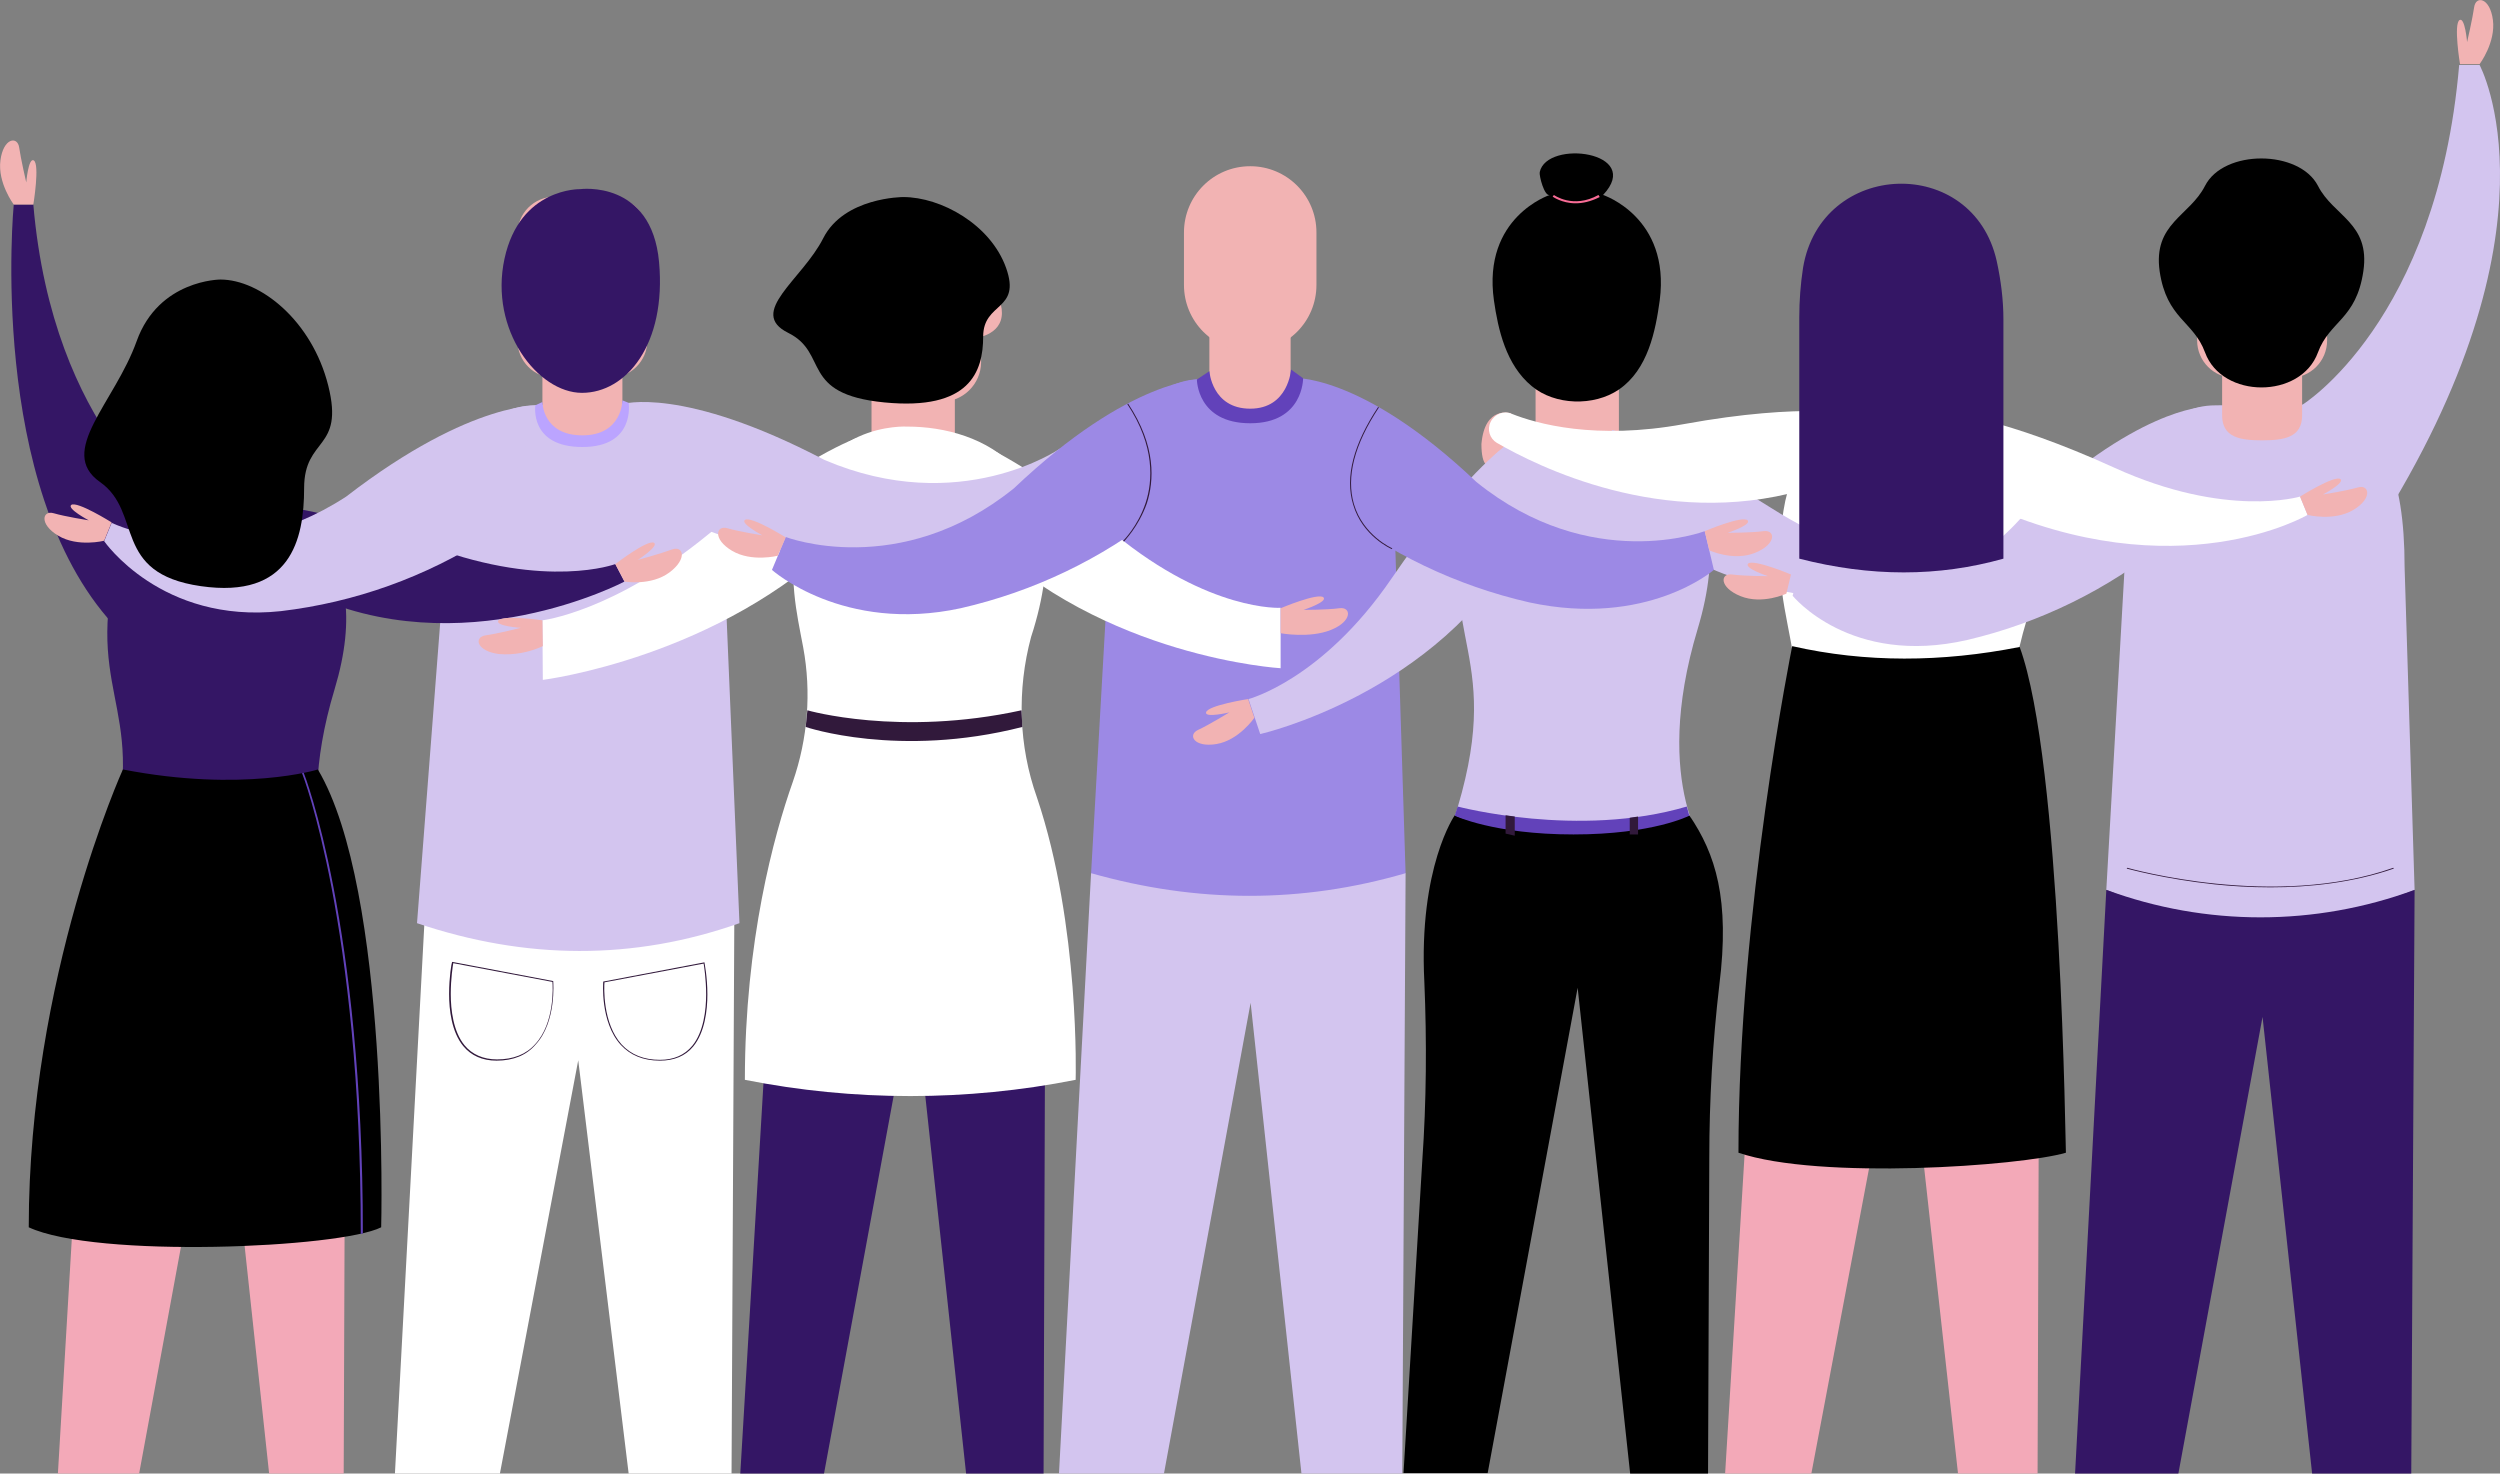 <?xml version="1.0" encoding="utf-8"?>
<!-- Generator: Adobe Illustrator 24.1.2, SVG Export Plug-In . SVG Version: 6.00 Build 0)  -->
<svg version="1.1" id="Composant_37_1" xmlns="http://www.w3.org/2000/svg" xmlns:xlink="http://www.w3.org/1999/xlink" x="0px"
	 y="0px" viewBox="0 0 600.1 353.7" style="enable-background:new 0 0 600.1 353.7;" xml:space="preserve">
<rect x="0" y="0" width="600.1" height="353.7" fill="#808080" stroke="none"/>
<style type="text/css">
	.st0{fill:#F2B3B3;}
	.st1{fill:#FFFFFF;}
	.st2{fill:#D3C5EF;}
	.st3{fill:none;}
	.st4{fill:#F3A9B8;}
	.st5{fill:#341665;}
	.st6{fill:#E87D91;}
	.st7{fill:#9C89E5;}
	.st8{fill:#BBA4FF;}
	.st9{fill:#6242BA;}
	.st10{fill:#31193B;}
	.st11{fill:#F96C96;}
</style>
<g id="Calque_2_1_">
	<g id="Tracé_275">
		<path class="st0" d="M362.7,99.2c0,0-6.3-2-7.1,7.4c0,5.4,1.7,5.2,1.7,5.2l6.7-5.2L362.7,99.2z"/>
	</g>
	<g id="Rectangle_52">
		<path class="st0" d="M223.4,115.7H215c-3.2,0-5.8-2.6-5.8-5.8V89.1l0,0h20l0,0v20.8C229.2,113.1,226.6,115.7,223.4,115.7
			L223.4,115.7z"/>
	</g>
	<polygon class="st1" points="138.8,254.5 150.9,353.7 175.6,353.7 176.3,213.6 102.3,213.6 94.8,353.7 120,353.7 	"/>
	<g id="Tracé_277">
		<path class="st0" d="M203.2,70.1c0,0-5.3-0.6-5.3,5s6.8,6.1,6.8,6.1L203.2,70.1z"/>
	</g>
	<g id="Tracé_278">
		<path class="st0" d="M235.2,70.1c0,0,5.3-0.6,5.3,5s-6.8,6.1-6.8,6.1L235.2,70.1z"/>
	</g>
	<g id="Rectangle_53">
		<path class="st0" d="M226.1,96.4h-13.7c-5.2,0-9.4-4.2-9.4-9.4V60.5c0-5.2,4.2-9.4,9.4-9.4h13.7c5.2,0,9.4,4.2,9.4,9.4v26.6
			C235.4,92.2,231.2,96.4,226.1,96.4z"/>
	</g>
	<g id="Tracé_280">
		<path class="st2" d="M173.9,136.1c0-45.5-22.7-38.8-45.4-38.8s-21.8,38.8-21.8,38.8l-6.6,85.5c26.1,8.8,51.9,9,77.4,0L173.9,136.1
			z"/>
	</g>
	<g id="Ligne_27">
		<line class="st3" x1="125.9" y1="76" x2="124.4" y2="65.4"/>
	</g>
	<g id="Tracé_281">
		<path class="st0" d="M139.8,105.1L139.8,105.1c-5.3,0-9.6-0.1-9.6-5.4v-16h19.2v16C149.4,105,145.1,105.1,139.8,105.1z"/>
	</g>
	<g id="Rectangle_54">
		<path class="st0" d="M146.4,90.7h-13.2c-5,0-9-4-9-9V56.2c0-5,4-9,9-9h13.2c5,0,9,4,9,9v25.5C155.4,86.7,151.3,90.7,146.4,90.7z"
			/>
	</g>
	<g id="Tracé_282">
		<path class="st2" d="M577.2,136.1c0-45.5-22.7-38.8-45.4-38.8c-22.7,0-21.8,38.8-21.8,38.8l-4.4,77.5c24.7,9.9,49.4,9.9,74,0
			L577.2,136.1z"/>
	</g>
	<g id="Tracé_284">
		<path class="st4" d="M527.7,65.4c0,0-5.1-0.5-5.1,4.8s6.5,5.9,6.5,5.9L527.7,65.4z"/>
	</g>
	<g id="Tracé_285">
		<path class="st4" d="M558.4,65.4c0,0,5.1-0.5,5.1,4.8s-6.5,5.9-6.5,5.9L558.4,65.4z"/>
	</g>
	<g id="Tracé_286">
		<path class="st0" d="M543,105.7L543,105.7c-5.3,0-9.6-0.7-9.6-6v-16h19.2v16C552.6,105,548.3,105.7,543,105.7z"/>
	</g>
	<g id="Rectangle_55">
		<path class="st0" d="M549.6,90.7h-13.2c-5,0-9-4-9-9V56.2c0-5,4-9,9-9h13.2c5,0,9,4,9,9v25.5C558.6,86.7,554.6,90.7,549.6,90.7z"
			/>
	</g>
	<g id="Tracé_287">
		<path class="st2" d="M377.2,102.4c0,0-22.5-1.5-26.5,23.7c-4.8,30.3,12.6,33.7-4.8,79.4h64.5c0,0-14.3-16.6-2.9-54.5
			S395,102.4,377.2,102.4z"/>
	</g>
	<g id="Tracé_288">
		<path class="st0" d="M378.6,112.1L378.6,112.1c-5.5,0-10-0.9-10-6.4V89.1h20v16.6C388.6,111.2,384.1,112.1,378.6,112.1z"/>
	</g>
	<g id="Ligne_28">
		<line class="st3" x1="364.1" y1="81.1" x2="362.6" y2="70.1"/>
	</g>
	<g id="Tracé_289">
		<path class="st4" d="M378.6,96.4L378.6,96.4c-9,0-16.2-7.3-16.2-16.2V67.4c0-9,7.3-16.2,16.2-16.2l0,0c9,0,16.2,7.3,16.2,16.2
			v12.8C394.8,89.1,387.5,96.4,378.6,96.4z"/>
	</g>
	<g id="Tracé_291">
		<path class="st5" d="M51.6,119.6c0,0-21.2-1.4-25,22.4c-4.6,28.6,11.9,31.9-4.6,75h61c0,0-13.5-15.7-2.7-51.5
			S68.4,119.6,51.6,119.6z"/>
	</g>
	<g id="Tracé_292">
		<path class="st6" d="M52.9,132.2L52.9,132.2c-5.2,0-9.4-4.2-9.4-9.4v-15.7h18.9v15.7C62.4,128,58.2,132.2,52.9,132.2L52.9,132.2z"
			/>
	</g>
	<g id="Tracé_293">
		<path class="st4" d="M37.8,89.1c0,0-5-0.5-5,4.7s6.4,5.8,6.4,5.8L37.8,89.1z"/>
	</g>
	<g id="Tracé_294">
		<path class="st4" d="M68,89.1c0,0,5-0.5,5,4.7s-6.4,5.8-6.4,5.8L68,89.1z"/>
	</g>
	<g id="Tracé_295">
		<path class="st4" d="M52.9,114L52.9,114c-8.5,0-15.3-6.9-15.3-15.3V86.5c0-8.5,6.9-15.3,15.3-15.3l0,0c8.5,0,15.3,6.9,15.3,15.3
			v12.1C68.3,107.1,61.4,113.9,52.9,114z"/>
	</g>
	<g id="Tracé_297">
		<path class="st1" d="M455.4,98.2c0,0-23.2-1.5-27.3,24.4c-5,31.2,13,34.8-5,81.9h66.5c0,0-14.7-17.1-3-56.1
			C498.4,109.3,473.8,98.2,455.4,98.2z"/>
	</g>
	<g id="Tracé_298">
		<path class="st6" d="M456.9,111.9L456.9,111.9c-5.7,0-10.3-4.6-10.3-10.3l0,0V84.5h20.6v17.1C467.2,107.3,462.6,111.9,456.9,111.9
			z"/>
	</g>
	<g id="Tracé_299">
		<path class="st4" d="M440.4,64.9c0,0-5.4-0.6-5.4,5.1s7,6.3,7,6.3L440.4,64.9z"/>
	</g>
	<g id="Tracé_300">
		<path class="st4" d="M473.4,64.9c0,0,5.4-0.6,5.4,5.1s-7,6.3-7,6.3L473.4,64.9z"/>
	</g>
	<g id="Tracé_301">
		<path class="st4" d="M456.9,92L456.9,92c-9.2,0-16.7-7.5-16.7-16.7V62.1c0-9.2,7.5-16.7,16.7-16.7l0,0c9.2,0,16.7,7.5,16.7,16.7
			v13.2C473.6,84.5,466.1,92,456.9,92z"/>
	</g>
	<g id="Tracé_302">
		<path class="st7" d="M334.9,130.6c0-46.3-23.1-39.6-46.3-39.6s-22.2,39.6-22.2,39.6l-4.5,79.1c24.4,8.6,51.1,8.6,75.5,0
			L334.9,130.6z"/>
	</g>
	<g id="Tracé_304">
		<path class="st0" d="M300.1,99.7L300.1,99.7c-5.4,0-9.8-0.8-9.8-6.2V77.2h19.5v16.3C309.9,98.9,305.5,99.7,300.1,99.7z"/>
	</g>
	<g id="Tracé_305">
		<path class="st0" d="M300.1,84.3L300.1,84.3c-8.8,0-15.9-7.1-15.9-15.9V55.8c0-8.8,7.1-15.9,15.9-15.9l0,0
			c8.8,0,15.9,7.1,15.9,15.9v12.6C316,77.2,308.9,84.3,300.1,84.3z"/>
	</g>
	<polygon class="st5" points="219.3,237.1 231.9,353.7 250.5,353.7 251,205.5 186.5,205.5 177.7,353.7 197.8,353.7 	"/>
	<g id="Tracé_306">
		<path class="st1" d="M205.8,105.1c0,0-12.9,4.4-35.7,23.1s-39.9,20.7-39.9,20.7l0.1,14.3c0,0,42.5-5.3,72.2-34.8"/>
	</g>
	<g id="Tracé_307">
		<path class="st5" d="M42.9,122.8c0,0-30.2-19-34.9-73.7c-4.2,0-4.7,0-4.7,0s-6.5,67.7,23.9,100.8"/>
	</g>
	<g id="Tracé_308">
		<path class="st5" d="M62.4,121.1c0,0,13.6,0,41.3,10.2s44,4.1,44,4.1l2.2,4.2c0,0-39.2,20.7-76.9,2.5"/>
	</g>
	<g id="Tracé_309">
		<path class="st1" d="M258.2,259.2c-26.2,5.2-53.2,5.2-79.4,0c0-33.3,7-58.8,11.5-71.5c3.6-10.4,4.5-21.5,2.5-32.3
			c-1.6-8.5-3.6-16.5-1.5-29.3c4-25.1,26.5-23.7,26.5-23.7c17.8,0,41.7,10.7,30.3,48.6c-0.2,0.7-0.4,1.3-0.6,1.9
			c-3.4,12.7-3,26.1,1.4,38.5C259.3,222.2,258.2,259.2,258.2,259.2z"/>
	</g>
	<g id="Tracé_310">
		<path class="st1" d="M231.9,105.1c0,0,12.9,4.4,35.7,23.1s39.8,17.7,39.8,17.7v14.5c0,0-42.6-2.5-72.3-32"/>
	</g>
	<g id="Tracé_311">
		<path class="st2" d="M130.2,97.3c0,0-16.5-1.7-47.1,21.9c-29.6,19.3-56.3,6.3-56.3,6.3l-1.8,4.4c0,0,13.7,19.9,42.4,16.8
			c17.8-2.1,34.8-8.2,49.9-17.9L130.2,97.3z"/>
	</g>
	<g id="Tracé_312">
		<path class="st2" d="M386.9,103.2c0,0,13.3,2.9,38.2,18.7s44.3,14.4,44.3,14.4l-0.9,6.1c0,0-42.6,9.4-75.6-16.4"/>
	</g>
	<g id="Tracé_313">
		<path class="st2" d="M149.4,97c0,0,14.3-4.5,48.5,13.4c32.5,13.9,56.5-2.7,56.5-2.7l3.9,5.7c0,0-11.4,19.5-40.3,21.3
			c-17.9,0.9-35.7-2.1-52.3-9L149.4,97z"/>
	</g>
	<g id="Tracé_314">
		<path class="st2" d="M361.7,106.7c0,0-11.1,7.9-27.7,32.2s-34.3,28.9-34.3,28.9l2.8,8.4c0,0,42.6-9.6,62.8-46.2"/>
	</g>
	<g id="Tracé_315">
		<path class="st7" d="M309.8,90.7c0,0,16.6-1.6,44.6,25c27.5,22.2,54.8,11.8,54.8,11.8l2.2,9.3c0,0-16,13.9-44.3,7.8
			c-17.5-4-33.8-11.8-47.8-22.9L309.8,90.7z"/>
	</g>
	<g id="Tracé_316">
		<path class="st7" d="M288.6,91c0,0-17.2-0.4-45.2,26.2c-27.5,22.2-54.8,11.7-54.8,11.7l-3.3,7.9c0,0,17.1,15.3,45.3,9.2
			c17.5-4,33.8-11.8,47.8-22.9L288.6,91z"/>
	</g>
	<g id="Tracé_317">
		<path class="st2" d="M529.1,97.7c0,0-16.6,0.2-44.3,27c-23,25.4-53.3,13.7-53.3,13.7l-1.2,4.6c0,0,13.8,17.1,42,10.6
			c17.4-4.1,33.7-12.1,47.6-23.4L529.1,97.7z"/>
	</g>
	<g id="Tracé_318">
		<path class="st2" d="M552.6,97.2c0,0,32.4-19.9,37.7-81.6h4.9c0,0,21.3,39.2-24.9,111.9"/>
	</g>
	<g id="Tracé_319">
		<path class="st1" d="M467.2,99.1c0,0,13.6,1,40.4,13.2s44.5,6.9,44.5,6.9l1.8,4.4c0,0-31.3,18.4-77.7-2.7"/>
	</g>
	<g id="Tracé_320">
		<path class="st1" d="M446.6,99.5c0,0-13.4-3-42.4,2.3c-21.3,3.9-35.4-0.1-41.4-2.5c-1.9-0.8-4.1,0.1-5,2l0,0c-0.9,1.8-0.2,4,1.5,5
			c9.5,5.5,39.8,20.8,73.2,11.4"/>
	</g>
	<g id="Tracé_321">
		<path d="M52.9,67.1c0,0-14.8,0-20.1,14.8s-19.2,26.5-8.8,33.8s2.7,21.9,24.2,25S73,129.6,73,117.2s9.7-9,5.8-24.6
			S62.5,67.1,52.9,67.1z"/>
	</g>
	<g id="Tracé_354">
		<path d="M216.8,47.3c0,0-14.2,0-19.2,9.9s-18.3,17.8-8.4,22.7s2.6,14.7,23.1,16.7S236,89.2,236,80.8s9.2-6.1,5.5-16.5
			S225.9,47.3,216.8,47.3z"/>
	</g>
	<g id="Tracé_322">
		<path class="st5" d="M139.3,45.4c0,0-14.5-0.4-18.2,16.7s8,32.2,18.6,32.2s20.3-11.6,18.5-31.4S139.3,45.4,139.3,45.4z"/>
	</g>
	<g id="Tracé_323">
		<path d="M384.8,46.8c9.8-10.4-13.5-13.4-15.2-5.5c-0.2,0.8,1.1,5.9,2.4,5.5c0,0-16.2,5.3-13.4,25.3c1,7,2.9,15.5,9.1,20.6
			c5.5,4.6,14.9,4.9,20.9,0.8c7-4.8,8.8-14.1,9.8-21.4C401,52.1,384.8,46.8,384.8,46.8z"/>
	</g>
	<g id="Tracé_324">
		<path class="st5" d="M479.3,62.7c-5.7-25.7-42.2-24.4-46.5,1.6c-0.6,3.9-0.9,7.9-0.9,11.9v57.9c17.1,4.4,33.4,4.4,49,0V76.7
			C480.9,72,480.3,67.3,479.3,62.7z"/>
	</g>
	<g id="Tracé_325">
		<path d="M556.4,44.6c-4.5-8.7-22.6-8.8-27.1,0c-3.7,7.3-12.5,9-10.9,20.5c1.7,11.5,8.1,11.9,10.9,19.5c4.1,11.2,23,11.2,27.1,0
			c2.8-7.6,9.2-7.9,10.9-19.5S560.1,51.9,556.4,44.6z"/>
	</g>
	<g id="Tracé_326">
		<path class="st0" d="M8,49.1c0,0,1.6-9.7,0.1-10.6c-1.3-0.7-1.8,5.3-1.8,5.3S5,38.2,4.6,35.4s-3.8-2.3-4.5,3.1s3.2,10.6,3.2,10.6
			L8,49.1z"/>
	</g>
	<g id="Tracé_355">
		<path class="st0" d="M590.5,15.4c0,0-1.6-9.7-0.1-10.6c1.3-0.7,1.8,5.3,1.8,5.3s1.3-5.6,1.7-8.4s3.8-2.3,4.5,3.1
			s-3.2,10.6-3.2,10.6H590.5z"/>
	</g>
	<g id="Tracé_327">
		<path class="st0" d="M26.8,125.4c0,0-8.3-5.2-9.7-4.2c-1.1,0.9,4.2,3.7,4.2,3.7s-5.7-0.9-8.4-1.7s-3.6,2.6,1.1,5.4s11,1.2,11,1.2
			L26.8,125.4z"/>
	</g>
	<g id="Tracé_328">
		<path class="st0" d="M130.2,148.9c0,0-9.7-1.4-10.6,0.1c-0.7,1.3,5.4,1.7,5.4,1.7s-5.5,1.4-8.4,1.8s-2.3,3.8,3.2,4.5
			c3.6,0.3,7.2-0.4,10.5-1.9L130.2,148.9z"/>
	</g>
	<g id="Tracé_329">
		<path class="st0" d="M147.7,135.4c0,0,7.8-6,9.3-5.1c1.2,0.8-3.9,4.1-3.9,4.1s5.5-1.5,8.2-2.5s3.8,2.2-0.6,5.5s-10.8,2.2-10.8,2.2
			L147.7,135.4z"/>
	</g>
	<g id="Tracé_330">
		<path class="st0" d="M188.6,129c0,0-8.3-5.2-9.8-4.2c-1.1,0.9,4.2,3.7,4.2,3.7s-5.7-0.9-8.4-1.7s-3.6,2.6,1.1,5.4s11,1.2,11,1.2
			L188.6,129z"/>
	</g>
	<g id="Tracé_331">
		<path class="st0" d="M299.6,167.8c0,0-9.7,1.5-10.1,3.2c-0.3,1.4,5.6,0,5.6,0s-4.9,3-7.5,4.2s-1,4.3,4.4,3.4s9.1-6.3,9.1-6.3
			L299.6,167.8z"/>
	</g>
	<polygon class="st4" points="53.1,246.9 64.6,353.7 82.5,353.7 83,217 22,217 13.9,353.7 33.4,353.7 	"/>
	<g id="Tracé_332">
		<path class="st0" d="M307.4,146c0,0,9-3.8,10.3-2.6c1,1.1-4.8,3-4.8,3s5.7,0,8.6-0.4s3.2,3.1-2,5.2s-12.1,0.8-12.1,0.8V146z"/>
	</g>
	<g id="Tracé_333">
		<path class="st0" d="M409.2,127.5c0,0,9-3.8,10.3-2.6c1,1.1-4.8,3-4.8,3s5.7,0,8.6-0.4s3.2,3.1-2,5.2s-11-0.6-11-0.6L409.2,127.5z
			"/>
	</g>
	<g id="Tracé_334">
		<path class="st0" d="M429.9,137.9c0,0-9-3.8-10.3-2.6c-1,1.1,4.8,3,4.8,3s-5.7,0-8.6-0.4s-3.2,3.1,2,5.2s11-0.6,11-0.6
			L429.9,137.9z"/>
	</g>
	<g id="Tracé_335">
		<path class="st0" d="M552.1,119.2c0,0,8.3-5.2,9.7-4.2c1.1,0.9-4.2,3.7-4.2,3.7s5.7-0.9,8.4-1.7s3.6,2.6-1.1,5.4s-11,1.2-11,1.2
			L552.1,119.2z"/>
	</g>
	<g id="Tracé_336">
		<path d="M29.5,184.7c0,0-22.6,49.8-22.6,109.9c16.1,7.5,74.7,5,84.6,0c0,0,2.1-80.8-15.2-109.9C76.4,184.7,58.3,190.3,29.5,184.7z
			"/>
	</g>
	<polygon class="st3" points="120,353.7 150.9,353.7 138.8,254.5 	"/>
	<polygon class="st3" points="279.4,353.7 312.4,353.7 300.2,240.7 	"/>
	<polygon class="st3" points="197.8,353.7 231.9,353.7 219.3,237.1 	"/>
	<polygon class="st3" points="357.2,353.7 391.3,353.7 378.7,237.1 	"/>
	<polygon class="st3" points="33.4,353.7 64.6,353.7 53.1,246.9 	"/>
	<polygon class="st3" points="522.9,353.7 555,353.7 543.1,244.1 	"/>
	<polygon class="st3" points="434.8,353.7 470,353.7 457,236.3 	"/>
	<path class="st5" d="M543.1,244.1L555,353.7h23.8l0.8-140.1c-23.9,8.8-50.1,8.8-74,0l-7.5,140.1h24.8L543.1,244.1z"/>
	<polygon class="st4" points="457,236.3 470,353.7 489.1,353.7 489.6,204.5 423.2,204.5 414.1,353.7 434.8,353.7 	"/>
	<path class="st2" d="M300.2,240.7l12.2,113h24.2l0.8-144.1c-25,7.3-50.1,7.2-75.5,0l-7.7,144.1h25.2L300.2,240.7z"/>
	<path d="M378.7,237.1l12.6,116.6H410l0.3-75.8c0-13.8,0.8-27.7,2.4-41.4c2.6-20.7-0.9-31.5-7.2-40.8c-17.9,5.9-45.6,4.4-56.3,0
		c0,0-8.7,12.4-7.3,40c0.6,14.3,0.5,28.7-0.5,43l-4.5,74.9h20.2L378.7,237.1z"/>
	<g id="Tracé_338">
		<path d="M484.8,155.3c-18.7,3.7-37,3.8-54.6-0.2c0,0-12.9,63.8-12.9,121.6c19.4,6.6,67.7,3.2,78.6,0
			C495.8,276.8,494.9,182.8,484.8,155.3z"/>
	</g>
	<g id="Tracé_339">
		<path class="st8" d="M128.5,97.3l1.7-0.8c0,0,0,8,9.6,8s9.6-8.4,9.6-8.4l1.5,0.6c0,0,1.7,10.6-11.1,10.6S128.5,97.3,128.5,97.3z"
			/>
	</g>
	<g id="Tracé_340">
		<path class="st9" d="M290.3,89.1c0,0,0.6,9,9.8,9s9.8-9.4,9.8-9.4l2.9,2.1c0,0,0.1,10.8-12.7,10.8s-12.8-10.5-12.8-10.5
			L290.3,89.1z"/>
	</g>
	<g id="Tracé_341">
		<path class="st10" d="M193.8,170.5l-0.4,4c0,0,22.3,7.6,52,0l-0.2-4C215.9,176.9,193.8,170.5,193.8,170.5z"/>
	</g>
	<g id="Tracé_342">
		<path class="st10" d="M269.8,130l-0.2-0.2c0,0,3.5-3.4,5.4-9.1c1.7-5.2,2.3-13.6-4.4-23.7l0.2-0.1c6.8,10.2,6.2,18.6,4.5,23.9
			C273.3,126.5,269.8,129.9,269.8,130z"/>
	</g>
	<g id="Tracé_343">
		<path class="st10" d="M334.1,131.8c-0.1,0-7.1-3.1-9.3-10.7c-2-6.6,0.1-14.5,6-23.4l0.2,0.1c-5.9,8.9-7.9,16.7-6,23.2
			c2.2,7.5,9.1,10.6,9.2,10.6L334.1,131.8z"/>
	</g>
	<g id="Tracé_344">
		<path class="st10" d="M119.2,254.6c-3.4,0-6.1-1.2-8-3.5c-2.8-3.4-3.4-8.7-3.4-12.5c0-4.1,0.6-7.5,0.7-7.6v-0.1h0.1l24.2,4.6v0.1
			c0,0.1,0.8,9.7-4.2,15.1C126.4,253.3,123.2,254.6,119.2,254.6z M108.8,231.2c-0.1,0.6-0.6,3.7-0.6,7.4c0,3.8,0.6,9,3.3,12.3
			c1.8,2.2,4.5,3.4,7.8,3.4c3.9,0,7-1.2,9.2-3.7c4.7-5.1,4.2-13.9,4.1-14.9L108.8,231.2z"/>
	</g>
	<g id="Tracé_345">
		<path class="st10" d="M158.4,254.6c-4,0-7.1-1.3-9.4-3.8c-5-5.5-4.2-15.1-4.2-15.1v-0.1h0.1l24.2-4.6v0.1c0,0,0.7,3.4,0.7,7.6
			c0,3.8-0.6,9.1-3.4,12.5C164.5,253.5,161.8,254.6,158.4,254.6z M145.1,235.8c-0.1,1-0.5,9.8,4.1,14.9c2.3,2.5,5.4,3.7,9.2,3.7
			c3.3,0,5.9-1.1,7.8-3.4c2.7-3.3,3.3-8.6,3.3-12.3c0-3.7-0.5-6.8-0.6-7.4L145.1,235.8z"/>
	</g>
	<g id="Tracé_346">
		<path class="st10" d="M545,213c-4.9,0-9.4-0.3-13.3-0.7c-12.3-1.3-21.1-3.8-21.2-3.8l0.1-0.2c0.4,0.1,35.4,10.1,63.9,0l0.1,0.2
			C564.8,211.9,554.3,213,545,213z"/>
	</g>
	<g id="Tracé_347">
		<path class="st11" d="M378.2,48.8c-3.3,0-5.5-1.6-5.5-1.6l0.3-0.4c0,0,4.6,3.4,10.7,0l0.3,0.5C381.8,48.4,379.9,48.8,378.2,48.8z"
			/>
	</g>
	<g id="Tracé_348">
		<path class="st9" d="M349.9,193.6c0,0,29,7.7,55,0l0.6,2.2c0,0-8.7,4.5-27.8,4.5s-28.5-4.5-28.5-4.5L349.9,193.6z"/>
	</g>
	<g id="Tracé_349">
		<path class="st10" d="M361.4,200.1v-4.4l2.2,0.3v4.6L361.4,200.1z"/>
	</g>
	<g id="Tracé_350">
		<path class="st10" d="M393.2,200.3V196l-2,0.3v4H393.2z"/>
	</g>
	<g id="Tracé_351">
		<path class="st9" d="M87.1,296.1l-0.5,0.1c0-74.1-13.9-110.2-14.1-110.6l0.4-0.1C73.1,185.9,87.1,221.9,87.1,296.1z"/>
	</g>
</g>
</svg>
